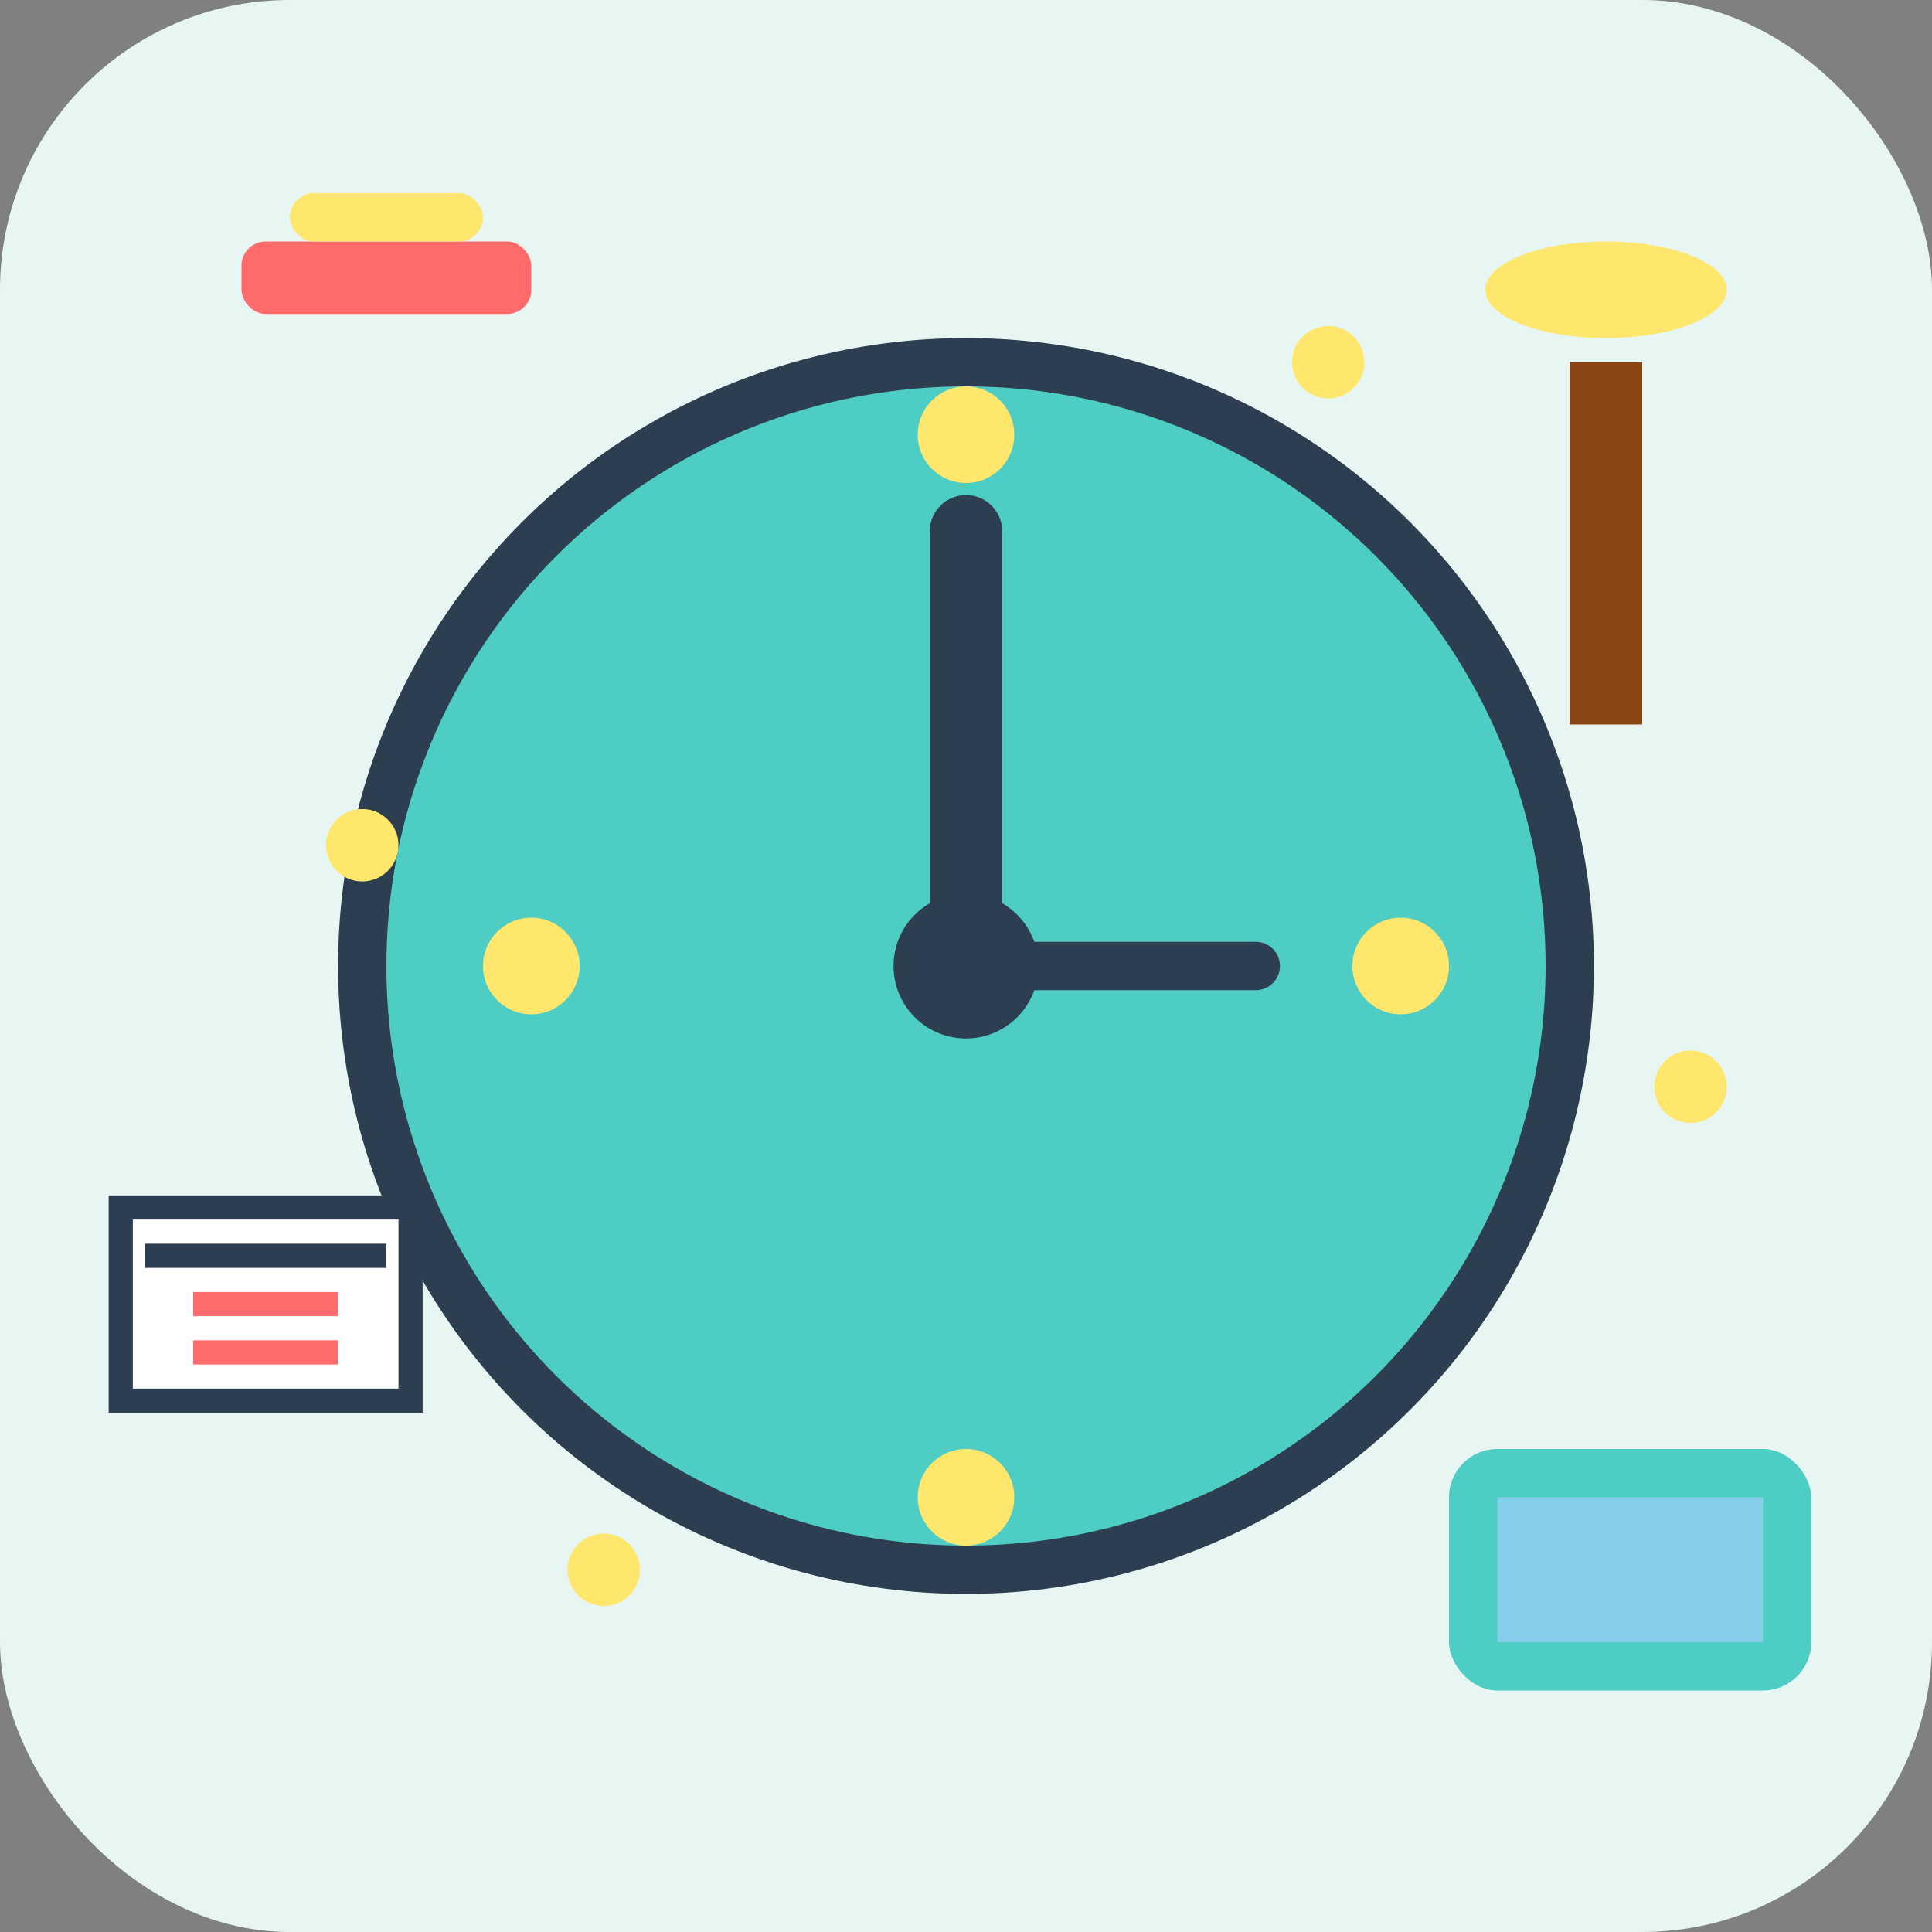 <svg width="80" height="80" viewBox="0 0 80 80" fill="none" xmlns="http://www.w3.org/2000/svg">
  <rect x="0" y="0" width="80" height="80" fill="#808080" stroke="none"/>
  <rect width="80" height="80" rx="12" fill="#E8F6F3"/>
  
  <!-- Clock face -->
  <circle cx="40" cy="40" r="25" fill="#4ECDC4" stroke="#2C3E50" stroke-width="2"/>
  <circle cx="40" cy="40" r="3" fill="#2C3E50"/>
  
  <!-- Clock hands -->
  <line x1="40" y1="40" x2="40" y2="22" stroke="#2C3E50" stroke-width="3" stroke-linecap="round"/>
  <line x1="40" y1="40" x2="52" y2="40" stroke="#2C3E50" stroke-width="2" stroke-linecap="round"/>
  
  <!-- Hour markers -->
  <circle cx="40" cy="18" r="2" fill="#FFE66D"/>
  <circle cx="58" cy="40" r="2" fill="#FFE66D"/>
  <circle cx="40" cy="62" r="2" fill="#FFE66D"/>
  <circle cx="22" cy="40" r="2" fill="#FFE66D"/>
  
  <!-- Cleaning supplies around clock -->
  <rect x="10" y="10" width="12" height="3" fill="#FF6B6B" rx="1"/>
  <rect x="12" y="8" width="8" height="2" fill="#FFE66D" rx="1"/>
  
  <rect x="65" y="15" width="3" height="15" fill="#8B4513"/>
  <ellipse cx="66.5" cy="12" rx="5" ry="2" fill="#FFE66D"/>
  
  <rect x="60" y="60" width="15" height="10" fill="#4ECDC4" rx="2"/>
  <rect x="62" y="62" width="11" height="6" fill="#87CEEB"/>
  
  <!-- Sparkles -->
  <circle cx="15" cy="35" r="1.5" fill="#FFE66D"/>
  <circle cx="70" cy="45" r="1.5" fill="#FFE66D"/>
  <circle cx="25" cy="65" r="1.5" fill="#FFE66D"/>
  <circle cx="55" cy="15" r="1.5" fill="#FFE66D"/>
  
  <!-- Calendar pages -->
  <rect x="5" y="50" width="12" height="8" fill="#FFFFFF" stroke="#2C3E50" stroke-width="1"/>
  <line x1="6" y1="52" x2="16" y2="52" stroke="#2C3E50"/>
  <line x1="8" y1="54" x2="14" y2="54" stroke="#FF6B6B"/>
  <line x1="8" y1="56" x2="14" y2="56" stroke="#FF6B6B"/>
</svg>
